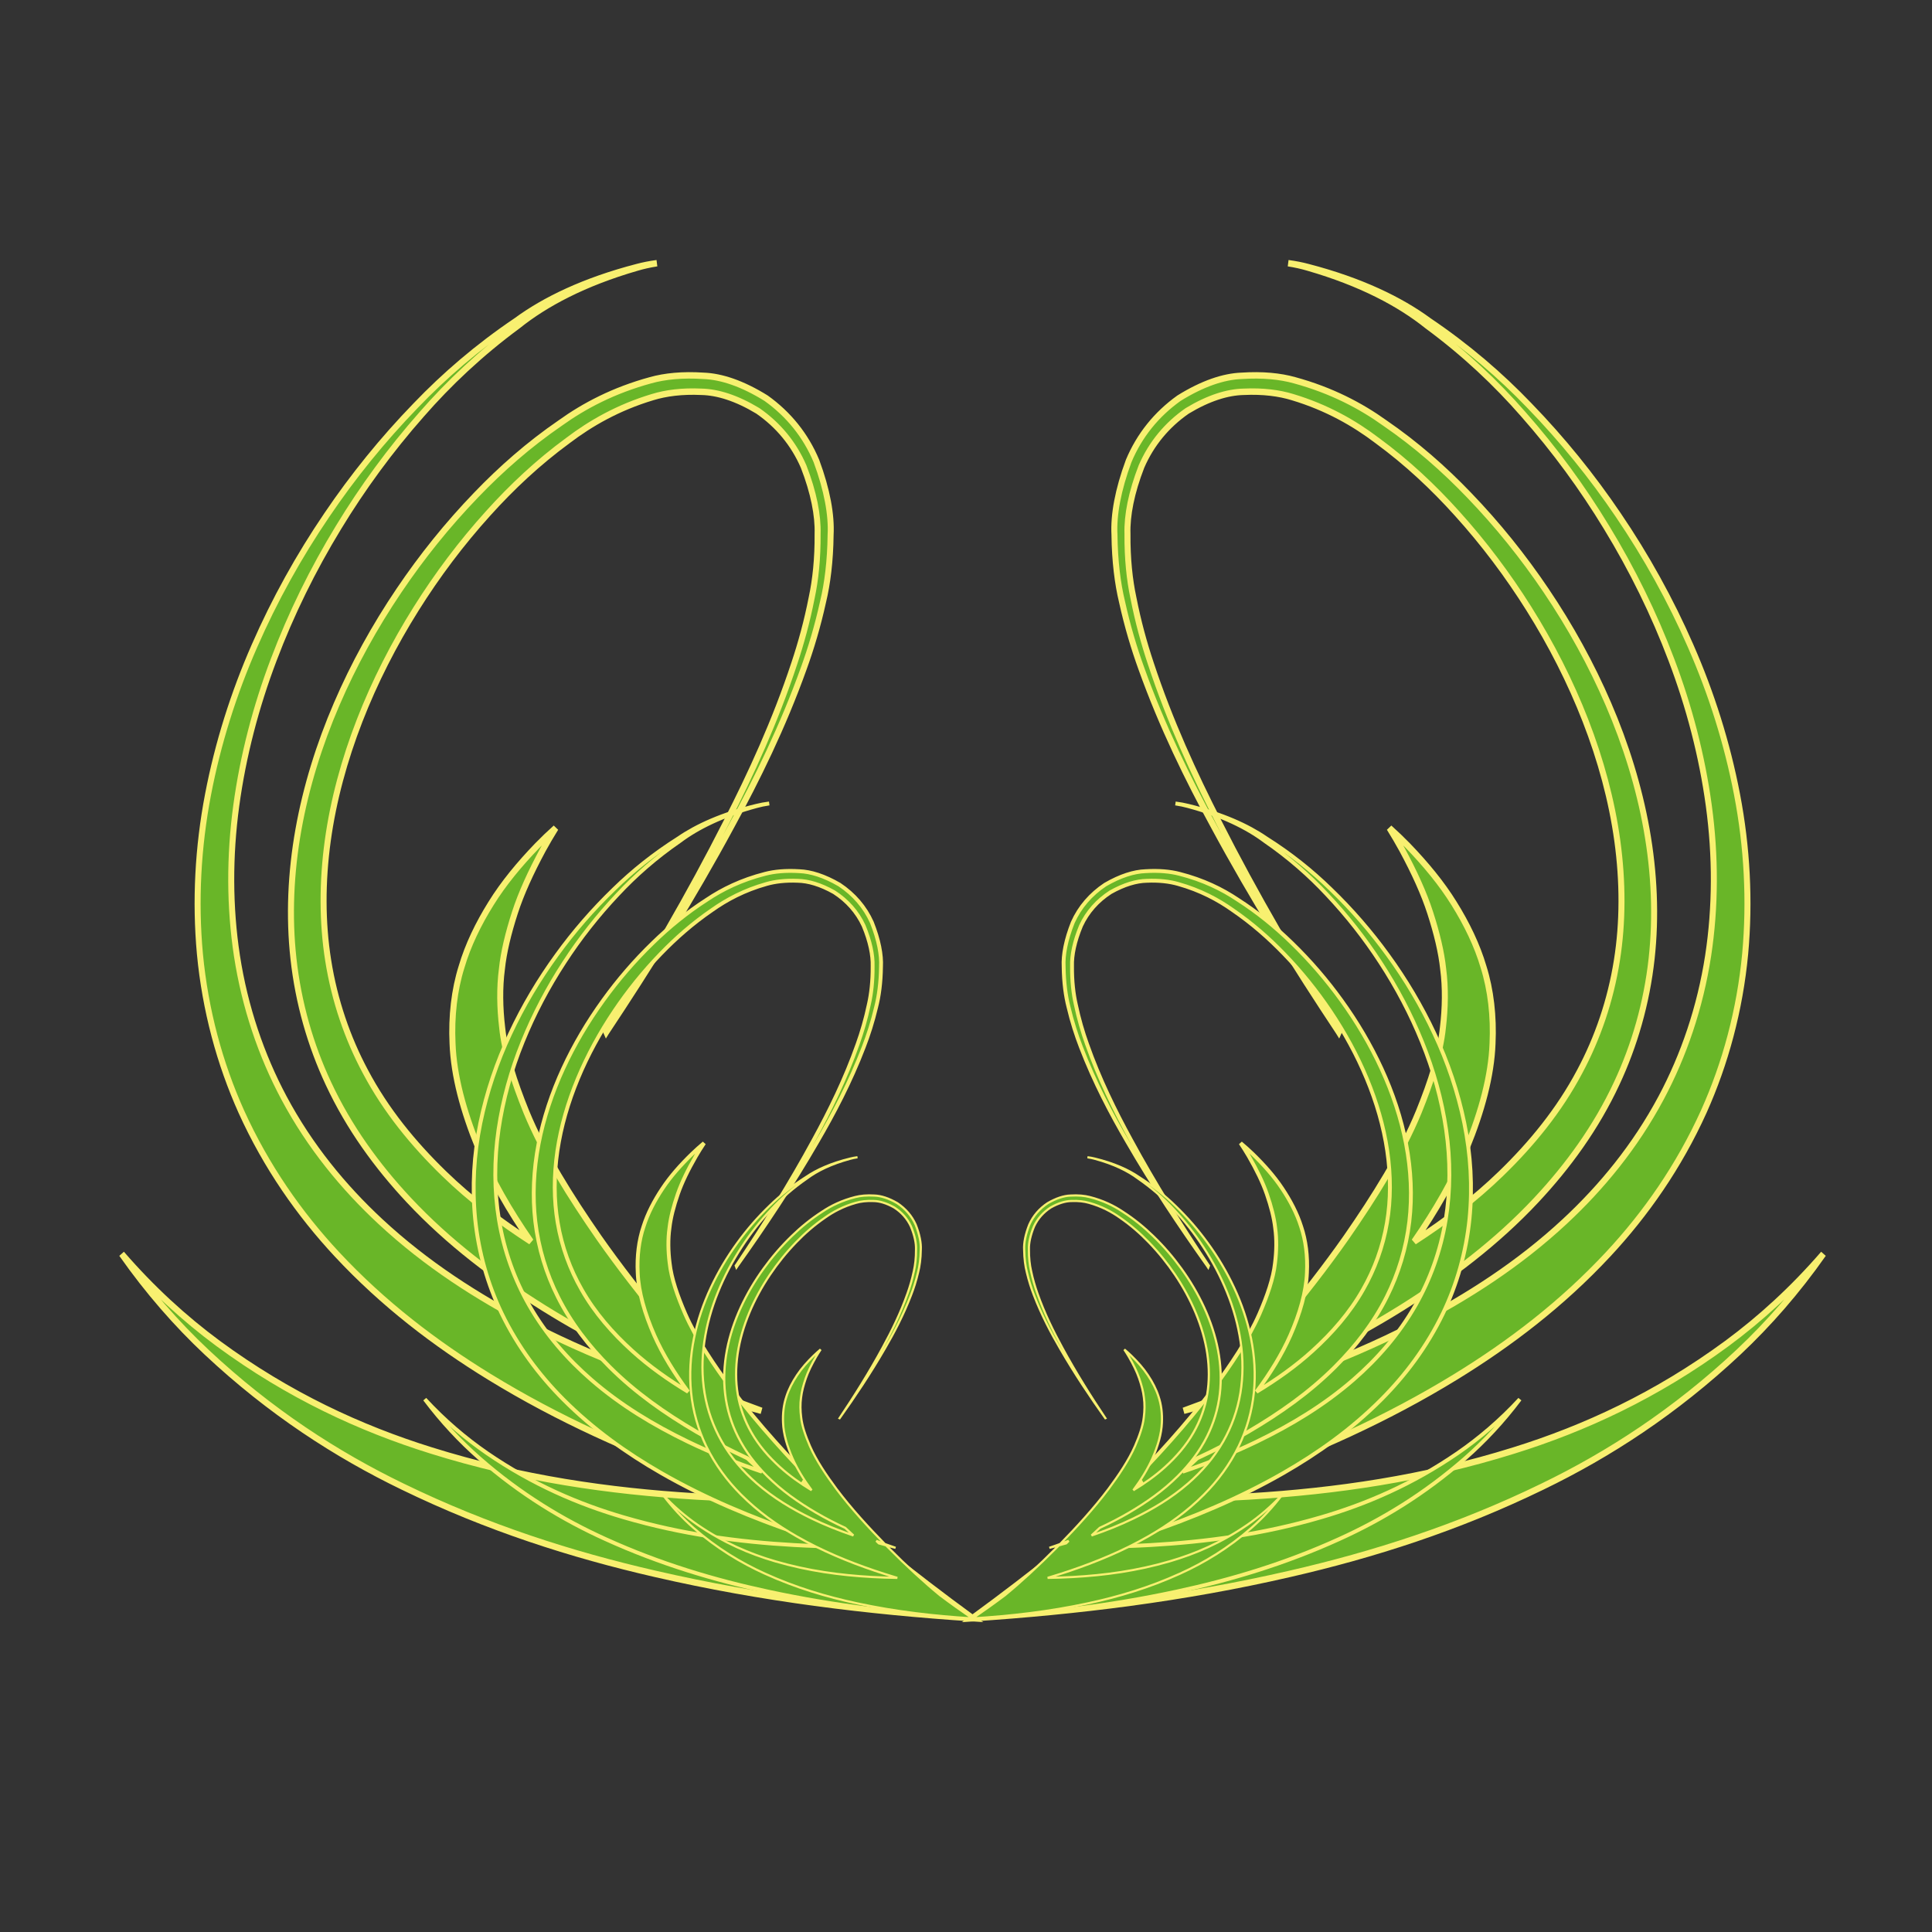 <?xml version="1.0" encoding="UTF-8" standalone="no"?>
<svg
   xmlns:dc="http://purl.org/dc/elements/1.1/"
   xmlns:cc="http://creativecommons.org/ns#"
   xmlns:rdf="http://www.w3.org/1999/02/22-rdf-syntax-ns#"
   xmlns:svg="http://www.w3.org/2000/svg"
   xmlns="http://www.w3.org/2000/svg"
   xmlns:sodipodi="http://sodipodi.sourceforge.net/DTD/sodipodi-0.dtd"
   xmlns:inkscape="http://www.inkscape.org/namespaces/inkscape"
   width="150"
   height="150"
   viewBox="0 0 150 150"
   version="1.1"
   id="svg8"
   sodipodi:docname="17_dorism_Zwischenabl.svg"
   inkscape:version="1.0.1 (3bc2e813f5, 2020-09-07)">
  <rect x="0" y="0" width="150" height="150" fill="#333333" stroke="none"/>
  <defs
     id="defs2">
    <inkscape:path-effect
       effect="skeletal"
       id="path-effect2687"
       is_visible="true"
       lpeversion="1"
       pattern="M 451.724,130.717 288.232,58.034 285.077,59.272 402.085,136.892 268.696,69.975 l 54.649,72.637 -77.52,-67.941 10.407,-6.594 c 5.49,-4.146 11.902,-9.513 19.463,-15.028 l 2.078,1.379 0.967,-0.613 -2.543,-1.132 c 20.514,-14.874 49.467,-30.593 91.701,-25.899 l -64.851,25.439 z M 276.197,52.683 c -0.168,0.122 -0.335,0.244 -0.502,0.366 l -2.685,-1.782 z"
       copytype="single_stretched"
       prop_scale="0.629"
       scale_y_rel="false"
       spacing="0"
       normal_offset="0"
       tang_offset="0"
       prop_units="false"
       vertical_pattern="false"
       hide_knot="false"
       fuse_tolerance="0" />
    <inkscape:path-effect
       effect="skeletal"
       id="path-effect2685"
       is_visible="true"
       lpeversion="1"
       pattern="m 451.724,-348.555 -163.492,72.683 -3.155,-1.238 117.008,-77.62 -133.389,66.917 54.649,-72.637 -77.52,67.941 10.407,6.594 c 5.49,4.146 11.902,9.513 19.463,15.028 l 2.078,-1.379 0.967,0.613 -2.543,1.132 c 20.514,14.874 49.467,30.593 91.701,25.899 l -64.851,-25.439 z m -175.527,78.034 c -0.168,-0.122 -0.335,-0.244 -0.502,-0.366 l -2.685,1.782 z"
       copytype="single_stretched"
       prop_scale="0.629"
       scale_y_rel="false"
       spacing="0"
       normal_offset="0"
       tang_offset="0"
       prop_units="false"
       vertical_pattern="false"
       hide_knot="false"
       fuse_tolerance="0" />
    <inkscape:path-effect
       effect="skeletal"
       id="path-effect2675"
       is_visible="true"
       lpeversion="1"
       pattern="M 451.724,130.717 288.232,58.034 285.077,59.272 402.085,136.892 268.696,69.975 l 54.649,72.637 -77.52,-67.941 10.407,-6.594 c 5.49,-4.146 11.902,-9.513 19.463,-15.028 l 2.078,1.379 0.967,-0.613 -2.543,-1.132 c 20.514,-14.874 49.467,-30.593 91.701,-25.899 l -64.851,25.439 z M 276.197,52.683 c -0.168,0.122 -0.335,0.244 -0.502,0.366 l -2.685,-1.782 z"
       copytype="single_stretched"
       prop_scale="0.629"
       scale_y_rel="false"
       spacing="0"
       normal_offset="0"
       tang_offset="0"
       prop_units="false"
       vertical_pattern="false"
       hide_knot="false"
       fuse_tolerance="0" />
    <inkscape:path-effect
       effect="skeletal"
       id="path-effect2673"
       is_visible="true"
       lpeversion="1"
       pattern="m 451.724,-348.555 -163.492,72.683 -3.155,-1.238 117.008,-77.62 -133.389,66.917 54.649,-72.637 -77.52,67.941 10.407,6.594 c 5.49,4.146 11.902,9.513 19.463,15.028 l 2.078,-1.379 0.967,0.613 -2.543,1.132 c 20.514,14.874 49.467,30.593 91.701,25.899 l -64.851,-25.439 z m -175.527,78.034 c -0.168,-0.122 -0.335,-0.244 -0.502,-0.366 l -2.685,1.782 z"
       copytype="single_stretched"
       prop_scale="0.629"
       scale_y_rel="false"
       spacing="0"
       normal_offset="0"
       tang_offset="0"
       prop_units="false"
       vertical_pattern="false"
       hide_knot="false"
       fuse_tolerance="0" />
    <inkscape:path-effect
       effect="skeletal"
       id="path-effect2665"
       is_visible="true"
       lpeversion="1"
       pattern="m 459.258,354.005 -52.279,-117.596 0.89,-2.269 55.83,84.161 -48.132,-95.944 52.246,39.308 -48.869,-55.759 -4.743,7.486 c -2.982,3.949 -6.843,8.56 -10.809,14 l 0.992,1.495 -0.441,0.695 -0.814,-1.829 c -10.698,14.755 -22.005,35.58 -18.629,65.959 L 402.798,247.065 Z M 403.129,227.752 c 0.087,-0.121 0.176,-0.241 0.263,-0.361 l -1.282,-1.931 z"
       copytype="single_stretched"
       prop_scale="0.629"
       scale_y_rel="false"
       spacing="0"
       normal_offset="0"
       tang_offset="0"
       prop_units="false"
       vertical_pattern="false"
       hide_knot="false"
       fuse_tolerance="0" />
    <inkscape:path-effect
       effect="skeletal"
       id="path-effect2663"
       is_visible="true"
       lpeversion="1"
       pattern="m 365.814,-214.062 -61.287,110.789 1.044,2.138 65.45,-79.29 -56.425,90.39 61.247,-37.032 -57.288,52.531 -5.56,-7.052 c -3.496,-3.72 -8.022,-8.065 -12.671,-13.189 l 1.163,-1.408 -0.516,-0.655 -0.955,1.723 C 287.474,-109.019 274.22,-128.638 278.177,-157.258 l 21.45,43.946 z m -65.799,118.944 c 0.103,0.114 0.206,0.227 0.308,0.34 l -1.502,1.82 z"
       copytype="single_stretched"
       prop_scale="0.629"
       scale_y_rel="false"
       spacing="0"
       normal_offset="0"
       tang_offset="0"
       prop_units="false"
       vertical_pattern="false"
       hide_knot="false"
       fuse_tolerance="0" />
    <inkscape:path-effect
       effect="skeletal"
       id="path-effect2651"
       is_visible="true"
       lpeversion="1"
       pattern="M 451.724,130.717 288.232,58.034 285.077,59.272 402.085,136.892 268.696,69.975 l 54.649,72.637 -77.52,-67.941 10.407,-6.594 c 5.49,-4.146 11.902,-9.513 19.463,-15.028 l 2.078,1.379 0.967,-0.613 -2.543,-1.132 c 20.514,-14.874 49.467,-30.593 91.701,-25.899 l -64.851,25.439 z M 276.197,52.683 c -0.168,0.122 -0.335,0.244 -0.502,0.366 l -2.685,-1.782 z"
       copytype="single_stretched"
       prop_scale="0.629"
       scale_y_rel="false"
       spacing="0"
       normal_offset="0"
       tang_offset="0"
       prop_units="false"
       vertical_pattern="false"
       hide_knot="false"
       fuse_tolerance="0" />
    <inkscape:path-effect
       effect="skeletal"
       id="path-effect2638"
       is_visible="true"
       lpeversion="1"
       pattern="M 361.315,70.153 251.866,154.453 251.742,144.124 366.225,18.521 230.815,146.552 279.908,58.259 l -60.042,86.152 5.556,19.193 c 5.49,4.146 6.346,-9.679 13.907,-4.165 l 2.078,-1.379 0.967,0.613 -2.543,1.132 c 24.133,9.084 61.665,-51.656 100.792,-51.377 L 353.554,85.008 Z M 239.831,159.804 c -0.168,-0.122 -0.502,-0.366 -0.502,-0.366 l -13.907,4.165 z"
       copytype="single_stretched"
       prop_scale="0.629"
       scale_y_rel="false"
       spacing="0"
       normal_offset="0"
       tang_offset="0"
       prop_units="false"
       vertical_pattern="false"
       hide_knot="false"
       fuse_tolerance="0" />
    <inkscape:path-effect
       effect="skeletal"
       id="path-effect2628"
       is_visible="true"
       lpeversion="1"
       pattern="M 361.315,70.153 251.866,154.453 251.742,144.124 366.225,18.521 230.815,146.552 279.908,58.259 l -60.042,86.152 5.556,19.193 c 5.49,4.146 6.346,-9.679 13.907,-4.165 l 2.078,-1.379 0.967,0.613 -2.543,1.132 c 24.133,9.084 61.665,-51.656 100.792,-51.377 L 353.554,85.008 Z M 239.831,159.804 c -0.168,-0.122 -0.502,-0.366 -0.502,-0.366 l -13.907,4.165 z"
       copytype="single_stretched"
       prop_scale="0.629"
       scale_y_rel="false"
       spacing="0"
       normal_offset="0"
       tang_offset="0"
       prop_units="false"
       vertical_pattern="false"
       hide_knot="false"
       fuse_tolerance="0" />
    <inkscape:path-effect
       effect="skeletal"
       id="path-effect2618"
       is_visible="true"
       lpeversion="1"
       pattern="M 361.315,70.153 251.866,154.453 251.742,144.124 366.225,18.521 230.815,146.552 279.908,58.259 l -60.042,86.152 5.556,19.193 c 5.49,4.146 6.346,-9.679 13.907,-4.165 l 2.078,-1.379 0.967,0.613 -2.543,1.132 c 24.133,9.084 61.665,-51.656 100.792,-51.377 L 353.554,85.008 Z M 239.831,159.804 c -0.168,-0.122 -0.502,-0.366 -0.502,-0.366 l -13.907,4.165 z"
       copytype="single_stretched"
       prop_scale="0.629"
       scale_y_rel="false"
       spacing="0"
       normal_offset="0"
       tang_offset="0"
       prop_units="false"
       vertical_pattern="false"
       hide_knot="false"
       fuse_tolerance="0" />
    <inkscape:path-effect
       effect="skeletal"
       id="path-effect2584"
       is_visible="true"
       lpeversion="1"
       pattern="M 415.358,81.77 251.866,154.453 248.712,153.215 424.814,26.603 232.331,142.512 330.416,56.743 209.964,136.301 l 9.902,8.109 c 5.49,4.146 11.902,9.513 19.463,15.028 l 2.078,-1.379 0.967,0.613 -2.543,1.132 c 24.133,9.084 55.099,7.943 94.226,8.222 L 266.681,160.264 Z M 239.831,159.804 c -0.168,-0.122 -0.335,-0.244 -0.502,-0.366 l -2.685,1.782 z"
       copytype="single_stretched"
       prop_scale="0.629"
       scale_y_rel="false"
       spacing="0"
       normal_offset="0"
       tang_offset="0"
       prop_units="false"
       vertical_pattern="false"
       hide_knot="false"
       fuse_tolerance="0" />
    <inkscape:path-effect
       effect="skeletal"
       id="path-effect2574"
       is_visible="true"
       lpeversion="1"
       pattern="M 415.358,81.77 251.866,154.453 248.712,153.215 424.814,26.603 232.331,142.512 330.416,56.743 209.964,136.301 l 9.902,8.109 c 5.49,4.146 11.902,9.513 19.463,15.028 l 2.078,-1.379 0.967,0.613 -2.543,1.132 c 24.133,9.084 55.099,7.943 94.226,8.222 L 266.681,160.264 Z M 239.831,159.804 c -0.168,-0.122 -0.335,-0.244 -0.502,-0.366 l -2.685,1.782 z"
       copytype="single_stretched"
       prop_scale="0.629"
       scale_y_rel="false"
       spacing="0"
       normal_offset="0"
       tang_offset="0"
       prop_units="false"
       vertical_pattern="false"
       hide_knot="false"
       fuse_tolerance="0" />
    <inkscape:path-effect
       effect="skeletal"
       id="path-effect2564"
       is_visible="true"
       lpeversion="1"
       pattern="M 415.358,81.77 251.866,154.453 248.712,153.215 424.814,26.603 232.331,142.512 330.416,56.743 209.964,136.301 l 9.902,8.109 c 5.49,4.146 11.902,9.513 19.463,15.028 l 2.078,-1.379 0.967,0.613 -2.543,1.132 c 24.133,9.084 55.099,7.943 94.226,8.222 L 266.681,160.264 Z M 239.831,159.804 c -0.168,-0.122 -0.335,-0.244 -0.502,-0.366 l -2.685,1.782 z"
       copytype="single_stretched"
       prop_scale="0.629"
       scale_y_rel="false"
       spacing="0"
       normal_offset="0"
       tang_offset="0"
       prop_units="false"
       vertical_pattern="false"
       hide_knot="false"
       fuse_tolerance="0" />
    <inkscape:path-effect
       effect="skeletal"
       id="path-effect2554"
       is_visible="true"
       lpeversion="1"
       pattern="M 415.358,81.77 251.866,154.453 248.712,153.215 424.814,26.603 232.331,142.512 330.416,56.743 209.964,136.301 l 9.902,8.109 c 5.49,4.146 11.902,9.513 19.463,15.028 l 2.078,-1.379 0.967,0.613 -2.543,1.132 c 24.133,9.084 55.099,7.943 94.226,8.222 L 266.681,160.264 Z M 239.831,159.804 c -0.168,-0.122 -0.335,-0.244 -0.502,-0.366 l -2.685,1.782 z"
       copytype="single_stretched"
       prop_scale="0.629"
       scale_y_rel="false"
       spacing="0"
       normal_offset="0"
       tang_offset="0"
       prop_units="false"
       vertical_pattern="false"
       hide_knot="false"
       fuse_tolerance="0" />
    <inkscape:path-effect
       effect="skeletal"
       id="path-effect2544"
       is_visible="true"
       lpeversion="1"
       pattern="M 415.358,81.77 251.866,154.453 248.712,153.215 424.814,26.603 232.331,142.512 330.416,56.743 209.964,136.301 l 9.902,8.109 c 5.49,4.146 11.902,9.513 19.463,15.028 l 2.078,-1.379 0.967,0.613 -2.543,1.132 c 24.133,9.084 55.099,7.943 94.226,8.222 L 266.681,160.264 Z M 239.831,159.804 c -0.168,-0.122 -0.335,-0.244 -0.502,-0.366 l -2.685,1.782 z"
       copytype="single_stretched"
       prop_scale="0.629"
       scale_y_rel="false"
       spacing="0"
       normal_offset="0"
       tang_offset="0"
       prop_units="false"
       vertical_pattern="false"
       hide_knot="false"
       fuse_tolerance="0" />
    <inkscape:path-effect
       effect="skeletal"
       id="path-effect2525"
       is_visible="true"
       lpeversion="1"
       pattern="M 415.358,81.77 251.866,154.453 248.712,153.215 424.814,26.603 232.331,142.512 330.416,56.743 209.964,136.301 l 9.902,8.109 c 5.49,4.146 11.902,9.513 19.463,15.028 l 2.078,-1.379 0.967,0.613 -2.543,1.132 c 24.133,9.084 55.099,7.943 94.226,8.222 L 266.681,160.264 Z M 239.831,159.804 c -0.168,-0.122 -0.335,-0.244 -0.502,-0.366 l -2.685,1.782 z"
       copytype="single_stretched"
       prop_scale="0.629"
       scale_y_rel="false"
       spacing="0"
       normal_offset="0"
       tang_offset="0"
       prop_units="false"
       vertical_pattern="false"
       hide_knot="false"
       fuse_tolerance="0" />
    <inkscape:path-effect
       effect="skeletal"
       id="path-effect2506"
       is_visible="true"
       lpeversion="1"
       pattern="M 415.358,81.77 251.866,154.453 248.712,153.215 424.814,26.603 232.331,142.512 330.416,56.743 209.964,136.301 l 9.902,8.109 c 5.49,4.146 11.902,9.513 19.463,15.028 l 2.078,-1.379 0.967,0.613 -2.543,1.132 c 24.133,9.084 55.099,7.943 94.226,8.222 L 266.681,160.264 Z M 239.831,159.804 c -0.168,-0.122 -0.335,-0.244 -0.502,-0.366 l -2.685,1.782 z"
       copytype="single_stretched"
       prop_scale="0.629"
       scale_y_rel="false"
       spacing="0"
       normal_offset="0"
       tang_offset="0"
       prop_units="false"
       vertical_pattern="false"
       hide_knot="false"
       fuse_tolerance="0" />
    <inkscape:path-effect
       effect="skeletal"
       id="path-effect2478"
       is_visible="true"
       lpeversion="1"
       pattern="m 415.358,81.77 -163.492,72.683 -3.155,-1.238 117.008,-77.62 -133.389,66.917 54.649,-72.637 -77.52,67.941 10.407,6.594 c 5.49,4.146 11.902,9.513 19.463,15.028 l 2.078,-1.379 0.967,0.613 -2.543,1.132 c 20.514,14.874 49.467,30.593 91.701,25.899 L 266.681,160.264 Z M 239.831,159.804 c -0.168,-0.122 -0.335,-0.244 -0.502,-0.366 l -2.685,1.782 z"
       copytype="single_stretched"
       prop_scale="0.629"
       scale_y_rel="false"
       spacing="0"
       normal_offset="0"
       tang_offset="0"
       prop_units="false"
       vertical_pattern="false"
       hide_knot="false"
       fuse_tolerance="0" />
    <inkscape:path-effect
       effect="skeletal"
       id="path-effect2468"
       is_visible="true"
       lpeversion="1"
       pattern="m 415.358,81.77 -163.492,72.683 -3.155,-1.238 117.008,-77.62 -133.389,66.917 54.649,-72.637 -77.52,67.941 10.407,6.594 c 5.49,4.146 11.902,9.513 19.463,15.028 l 2.078,-1.379 0.967,0.613 -2.543,1.132 c 20.514,14.874 49.467,30.593 91.701,25.899 L 266.681,160.264 Z M 239.831,159.804 c -0.168,-0.122 -0.335,-0.244 -0.502,-0.366 l -2.685,1.782 z"
       copytype="single_stretched"
       prop_scale="0.629"
       scale_y_rel="false"
       spacing="0"
       normal_offset="0"
       tang_offset="0"
       prop_units="false"
       vertical_pattern="false"
       hide_knot="false"
       fuse_tolerance="0" />
    <inkscape:path-effect
       effect="skeletal"
       id="path-effect2458"
       is_visible="true"
       lpeversion="1"
       pattern="m 451.724,-348.555 -163.492,72.683 -3.155,-1.238 117.008,-77.62 -133.389,66.917 54.649,-72.637 -77.52,67.941 10.407,6.594 c 5.49,4.146 11.902,9.513 19.463,15.028 l 2.078,-1.379 0.967,0.613 -2.543,1.132 c 20.514,14.874 49.467,30.593 91.701,25.899 l -64.851,-25.439 z m -175.527,78.034 c -0.168,-0.122 -0.335,-0.244 -0.502,-0.366 l -2.685,1.782 z"
       copytype="single_stretched"
       prop_scale="0.629"
       scale_y_rel="false"
       spacing="0"
       normal_offset="0"
       tang_offset="0"
       prop_units="false"
       vertical_pattern="false"
       hide_knot="false"
       fuse_tolerance="0" />
    <inkscape:path-effect
       effect="skeletal"
       id="path-effect2448"
       is_visible="true"
       lpeversion="1"
       pattern="m 415.358,81.77 -163.492,72.683 -3.155,-1.238 117.008,-77.62 -133.389,66.917 54.649,-72.637 -77.52,67.941 10.407,6.594 c 5.49,4.146 11.902,9.513 19.463,15.028 l 2.078,-1.379 0.967,0.613 -2.543,1.132 c 20.514,14.874 49.467,30.593 91.701,25.899 L 266.681,160.264 Z M 239.831,159.804 c -0.168,-0.122 -0.335,-0.244 -0.502,-0.366 l -2.685,1.782 z"
       copytype="single_stretched"
       prop_scale="0.629"
       scale_y_rel="false"
       spacing="0"
       normal_offset="0"
       tang_offset="0"
       prop_units="false"
       vertical_pattern="false"
       hide_knot="false"
       fuse_tolerance="0" />
    <inkscape:path-effect
       effect="skeletal"
       id="path-effect2438"
       is_visible="true"
       lpeversion="1"
       pattern="m 415.358,81.77 -163.492,72.683 -3.155,-1.238 117.008,-77.62 -133.389,66.917 54.649,-72.637 -77.52,67.941 10.407,6.594 c 5.49,4.146 11.902,9.513 19.463,15.028 l 2.078,-1.379 0.967,0.613 -2.543,1.132 c 20.514,14.874 49.467,30.593 91.701,25.899 L 266.681,160.264 Z M 239.831,159.804 c -0.168,-0.122 -0.335,-0.244 -0.502,-0.366 l -2.685,1.782 z"
       copytype="single_stretched"
       prop_scale="0.629"
       scale_y_rel="false"
       spacing="0"
       normal_offset="0"
       tang_offset="0"
       prop_units="false"
       vertical_pattern="false"
       hide_knot="false"
       fuse_tolerance="0" />
    <inkscape:path-effect
       effect="skeletal"
       id="path-effect2428"
       is_visible="true"
       lpeversion="1"
       pattern="m 415.358,81.77 -163.492,72.683 -3.155,-1.238 117.008,-77.62 -133.389,66.917 54.649,-72.637 -77.52,67.941 10.407,6.594 c 5.49,4.146 11.902,9.513 19.463,15.028 l 2.078,-1.379 0.967,0.613 -2.543,1.132 c 20.514,14.874 49.467,30.593 91.701,25.899 L 266.681,160.264 Z M 239.831,159.804 c -0.168,-0.122 -0.335,-0.244 -0.502,-0.366 l -2.685,1.782 z"
       copytype="single_stretched"
       prop_scale="0.629"
       scale_y_rel="false"
       spacing="0"
       normal_offset="0"
       tang_offset="0"
       prop_units="false"
       vertical_pattern="false"
       hide_knot="false"
       fuse_tolerance="0" />
  </defs>
  <sodipodi:namedview
     id="base"
     pagecolor="#ffffff"
     bordercolor="#666666"
     borderopacity="1.0"
     inkscape:pageopacity="0.0"
     inkscape:pageshadow="2"
     inkscape:zoom="0.98994949"
     inkscape:cx="-118.79226"
     inkscape:cy="199.2726"
     inkscape:document-units="px"
     inkscape:current-layer="g2699"
     inkscape:document-rotation="0"
     showgrid="false"
     fit-margin-top="0"
     fit-margin-left="0"
     fit-margin-right="0"
     fit-margin-bottom="0"
     units="px"
     inkscape:showpageshadow="false"
     inkscape:window-width="1920"
     inkscape:window-height="1003"
     inkscape:window-x="-8"
     inkscape:window-y="-8"
     inkscape:window-maximized="1" />
  <g
     inkscape:label="Ebene 1"
     inkscape:groupmode="layer"
     id="layer1"
     transform="translate(93.974,167.327)">
    <g
       id="g2699"
       transform="translate(-177.787,-192.939)">
      <path
         style="fill:none;stroke:#000000;stroke-width:1px;stroke-linecap:butt;stroke-linejoin:miter;stroke-opacity:1"
         d="M 305.205,206.858 Z"
         id="path2408" />
      <g
         id="g2710"
         transform="matrix(0.3,0,0,0.3,178.506,43.886)">
        <g
           id="g2671"
           transform="matrix(0,-1.663,1.554,0,105.309,529.354)">
          <path
             style="fill:#69b628;stroke:#f8f070;stroke-width:1px;stroke-linecap:butt;stroke-linejoin:miter;stroke-opacity:1"
             d="m 194.333,-169.912 c 10.141,7.209 20.795,14.34 32.047,20.84 7.287,4.254 15.465,8.565 24.515,12.034 3.063,1.188 6.553,2.323 10.426,3.233 2.764,0.711 6.274,1.199 10.401,1.25 3.051,0.173 6.964,-0.573 11.474,-2.365 1e-5,-1e-5 2e-5,-1e-5 3e-5,-1e-5 3.977,-1.779 7.274,-4.628 9.774,-8.376 2.283,-3.926 3.378,-7.437 3.483,-10.407 0.221,-3.53 -0.067,-6.469 -0.683,-8.83 -1.571,-6.171 -4.002,-11.083 -6.652,-15.035 -3.377,-5.268 -7.189,-9.894 -11.213,-14.024 -4.634,-4.782 -9.622,-9.061 -14.857,-12.84 -5.601,-4.049 -11.529,-7.55 -17.68,-10.382 -6.306,-2.907 -12.875,-5.094 -19.506,-6.364 -6.756,-1.294 -13.574,-1.605 -20.091,-0.836 -1e-5,0 -1e-5,0 -1e-5,0 -6.93,0.815 -13.52,2.856 -19.433,5.819 0,0 0,0 -1e-5,1e-5 -6.852,3.416 -12.873,8.104 -18.159,13.398 -6.605,6.61 -12.007,14.293 -16.77,22.424 -2.51,4.302 -4.79,8.733 -6.893,13.268 -1.169,1.224 -2.326,2.473 -3.472,3.744 2.218,-6.526 4.764,-12.937 7.786,-19.187 4.279,-8.823 9.372,-17.345 16.018,-24.991 5.332,-6.137 11.675,-11.73 19.265,-16.069 0,-1e-5 1e-5,-1e-5 1e-5,-1e-5 6.573,-3.749 14.042,-6.488 22.1,-7.818 7.561,-1.235 15.491,-1.259 23.374,-0.106 7.72,1.125 15.372,3.263 22.696,6.238 7.143,2.888 14.058,6.527 20.605,10.805 6.122,3.981 12.019,8.587 17.577,13.837 10e-6,0 10e-6,1e-5 10e-6,1e-5 4.825,4.504 9.504,9.79 13.821,16.059 0,1e-5 1e-5,1e-5 1e-5,2e-5 3.418,4.561 6.635,11.01 9.008,19.8 0.279,0.999 0.51,2.102 0.687,3.308 -0.152,-1.208 -0.357,-2.314 -0.61,-3.318 -2.143,-8.832 -5.149,-15.425 -8.375,-20.119 -4.069,-6.451 -8.53,-11.971 -13.16,-16.719 -5.334,-5.536 -11.048,-10.469 -17.034,-14.805 -10e-6,0 -10e-6,0 -2e-5,-1e-5 -6.403,-4.659 -13.239,-8.721 -20.396,-12.067 -7.34,-3.447 -15.121,-6.087 -23.126,-7.727 0,0 -1e-5,0 -1e-5,0 -8.183,-1.68 -16.568,-2.157 -24.779,-1.351 -8.76,0.887 -17.043,3.291 -24.522,6.881 -8.613,4.17 -15.975,9.705 -22.221,15.927 0,0 0,1e-5 -1e-5,1e-5 -7.759,7.732 -13.911,16.394 -19.065,25.374 -6.628,11.549 -11.638,23.652 -15.811,35.954 -1.143,3.376 -2.218,6.767 -3.231,10.169 0.055,-3.895 0.188,-7.809 0.411,-11.748 0,0 0,-1e-5 0,-1e-5 0.815,-14.351 2.761,-29.016 7.159,-44.052 3.412,-11.712 8.54,-23.676 16.648,-35.471 3.845,-5.568 8.446,-10.977 13.935,-16.057 -5.821,4.371 -10.892,9.131 -15.287,14.133 -9.272,10.581 -15.945,21.64 -20.923,32.65 0,0 0,0 0,0 -6.418,14.12 -10.602,28.194 -13.577,42.055 0,1e-5 0,1e-5 0,1e-5 -3.84,17.823 -5.835,35.418 -6.908,52.858 3.455,-5.043 6.989,-9.996 10.611,-14.821 5.75,-7.02 13.377,-15.336 21.847,-23.734 0.316,-0.312 0.633,-0.625 0.951,-0.938 0.302,-1.115 0.61,-2.228 0.924,-3.339 0.374,-0.384 0.748,-0.766 1.123,-1.146 -0.491,1.293 -0.972,2.591 -1.445,3.895 7.243,-7.091 16.145,-15.325 25.229,-22.14 6.262,-4.652 13.045,-9.225 19.568,-12.092 0,0 0,0 0,0 4.586,-1.989 9.165,-3.596 13.106,-4.019 3.039,-0.392 6.221,-0.455 9.118,-0.044 2.602,0.29 5.556,1.051 8.754,2.158 3.006,1.039 6.268,2.631 9.808,4.674 1.119,0.654 2.248,1.361 3.385,2.12 -0.89,-1.063 -1.808,-2.089 -2.755,-3.074 -2.877,-2.967 -5.873,-5.626 -9.005,-7.7 -3.137,-2.095 -6.481,-3.839 -9.87,-4.903 -3.554,-1.196 -7.672,-1.712 -11.915,-1.496 0,0 0,0 0,0 -4.989,0.198 -10.543,1.798 -16.234,4.3 -4.898,2.171 -9.768,5.173 -14.577,8.743 3.135,-5.187 6.59,-10.069 10.567,-14.453 4.627,-5.109 9.872,-9.706 15.886,-13.108 5.171,-2.962 11.05,-5.14 17.314,-6.195 5.899,-1.007 12.229,-1.005 18.607,-0.067 6.267,0.923 12.586,2.76 18.731,5.319 5.996,2.497 11.835,5.676 17.401,9.419 5.202,3.496 10.188,7.494 14.846,12.003 4.045,3.901 7.886,8.264 11.303,13.254 2.673,3.768 5.14,8.351 6.758,14.109 0.629,2.196 0.966,4.89 0.826,8.109 -0.051,2.699 -0.968,5.874 -2.967,9.41 -2.18,3.371 -5.104,5.973 -8.663,7.622 -2e-5,1e-5 -3e-5,1e-5 -4e-5,2e-5 -4.046,1.685 -7.635,2.424 -10.483,2.33 -3.858,0.035 -7.206,-0.361 -9.895,-0.976 -3.761,-0.785 -7.194,-1.809 -10.243,-2.898 -9.014,-3.179 -17.272,-7.258 -24.684,-11.309 -11.432,-6.19 -22.318,-13.051 -32.706,-20.005 z m -57.21,20.91 c 0.37,-0.363 -0.972,0.953 -0.602,0.59 -0.115,0.426 -0.23,0.852 -0.343,1.279 -0.269,1.017 -0.531,2.035 -0.788,3.055 0.333,-0.978 0.671,-1.953 1.016,-2.927 0.237,-0.667 0.476,-1.332 0.717,-1.996 z"
             id="path2667"
             inkscape:path-effect="#path-effect2673"
             inkscape:original-d="M 97.479717,-111.11678 C 207.80964,-393.81361 375.0301,-35.761514 214.65741,-190.91884" />
          <path
             style="fill:#69b628;stroke:#f8f070;stroke-width:1px;stroke-linecap:butt;stroke-linejoin:miter;stroke-opacity:1"
             d="m 194.333,-47.926 c 10.141,-7.209 20.795,-14.34 32.047,-20.84 7.287,-4.254 15.465,-8.565 24.515,-12.034 3.063,-1.188 6.553,-2.323 10.426,-3.233 2.764,-0.711 6.274,-1.199 10.401,-1.25 3.051,-0.173 6.964,0.573 11.474,2.365 2e-5,6e-6 3e-5,1.2e-5 5e-5,1.9e-5 3.977,1.779 7.274,4.628 9.774,8.376 2.283,3.926 3.378,7.437 3.483,10.407 0.221,3.53 -0.067,6.469 -0.683,8.83 -1.571,6.171 -4.002,11.083 -6.652,15.035 -3.377,5.268 -7.189,9.894 -11.213,14.024 -4.634,4.782 -9.622,9.061 -14.857,12.84 -5.601,4.049 -11.529,7.55 -17.68,10.382 -6.306,2.907 -12.875,5.094 -19.506,6.364 -6.756,1.294 -13.574,1.605 -20.091,0.836 -1e-5,-1.9e-6 -1e-5,-1.8e-6 -1e-5,-1.6e-6 -6.93,-0.815 -13.52,-2.856 -19.433,-5.819 0,-2.7e-6 0,-5.4e-6 -1e-5,-8.1e-6 -6.852,-3.416 -12.873,-8.104 -18.159,-13.398 0,-4e-6 -1e-5,-6e-6 -1e-5,-9e-6 -6.605,-6.61 -12.007,-14.293 -16.77,-22.424 -2.51,-4.302 -4.79,-8.733 -6.893,-13.268 -1.169,-1.224 -2.326,-2.473 -3.472,-3.744 2.218,6.526 4.764,12.937 7.786,19.187 4.279,8.823 9.372,17.345 16.018,24.991 5.332,6.137 11.675,11.73 19.265,16.069 1e-5,1.3e-6 1e-5,2.5e-6 1e-5,3.7e-6 6.573,3.749 14.042,6.488 22.1,7.818 7.561,1.235 15.491,1.259 23.374,0.106 7.72,-1.125 15.372,-3.263 22.696,-6.238 7.143,-2.888 14.058,-6.527 20.605,-10.805 6.122,-3.981 12.019,-8.587 17.577,-13.837 4.825,-4.504 9.504,-9.79 13.821,-16.059 0,-5e-6 1e-5,-9e-6 1e-5,-1.2e-5 3.418,-4.561 6.635,-11.01 9.008,-19.8 0.279,-0.999 0.51,-2.102 0.687,-3.308 -0.152,1.208 -0.357,2.314 -0.61,3.318 -2.143,8.832 -5.149,15.425 -8.375,20.119 -4.069,6.451 -8.53,11.971 -13.16,16.719 0,2e-6 -1e-5,6e-6 -1e-5,10e-6 -5.334,5.536 -11.048,10.469 -17.034,14.805 -6.403,4.659 -13.239,8.721 -20.396,12.067 -7.34,3.447 -15.121,6.087 -23.126,7.727 0,0 -1e-5,1e-6 -1e-5,2e-6 -8.183,1.68 -16.568,2.157 -24.779,1.351 -8.76,-0.887 -17.043,-3.291 -24.522,-6.881 -8.613,-4.17 -15.975,-9.705 -22.221,-15.927 0,-4e-6 0,-6.4e-6 -1e-5,-8.8e-6 -7.759,-7.732 -13.911,-16.394 -19.065,-25.374 -6.628,-11.549 -11.638,-23.652 -15.811,-35.954 -1.143,-3.376 -2.218,-6.767 -3.231,-10.169 0.055,3.895 0.188,7.809 0.411,11.748 0,1e-6 0,3e-6 0,5e-6 0.815,14.351 2.761,29.016 7.159,44.052 0,1e-6 0,3e-6 0,5e-6 3.412,11.712 8.54,23.676 16.648,35.471 3.845,5.568 8.446,10.977 13.935,16.057 -5.821,-4.371 -10.892,-9.131 -15.287,-14.133 -9.272,-10.581 -15.945,-21.64 -20.923,-32.65 0,-2e-6 0,-3e-6 0,-4e-6 -6.418,-14.12 -10.602,-28.194 -13.577,-42.055 0,-3e-6 0,-5e-6 0,-8e-6 -3.84,-17.823 -5.835,-35.418 -6.908,-52.858 3.455,5.043 6.989,9.996 10.611,14.821 5.75,7.02 13.377,15.336 21.847,23.734 0.316,0.312 0.633,0.625 0.951,0.938 0.302,1.115 0.61,2.228 0.924,3.339 0.374,0.384 0.748,0.766 1.123,1.146 -0.491,-1.293 -0.972,-2.591 -1.445,-3.895 7.243,7.091 16.145,15.325 25.229,22.14 6.262,4.652 13.045,9.225 19.568,12.092 0,-2e-6 0,2e-6 0,2e-6 4.586,1.989 9.165,3.596 13.106,4.019 3.039,0.392 6.221,0.455 9.118,0.044 2.602,-0.29 5.556,-1.051 8.754,-2.158 3.006,-1.039 6.268,-2.631 9.808,-4.674 1.119,-0.654 2.248,-1.361 3.385,-2.12 -0.89,1.063 -1.808,2.089 -2.755,3.074 -2.877,2.967 -5.873,5.626 -9.005,7.7 -3.137,2.095 -6.481,3.839 -9.87,4.903 -3.554,1.196 -7.672,1.712 -11.915,1.496 0,0 0,0 0,-1e-6 -4.989,-0.198 -10.543,-1.798 -16.234,-4.3 -4.898,-2.17 -9.768,-5.173 -14.577,-8.743 3.135,5.187 6.59,10.069 10.567,14.453 4.627,5.109 9.872,9.706 15.886,13.108 5.171,2.962 11.05,5.14 17.314,6.195 10e-6,0 10e-6,1e-7 2e-5,2e-7 5.899,1.007 12.229,1.005 18.607,0.067 6.267,-0.923 12.586,-2.76 18.731,-5.319 5.996,-2.497 11.835,-5.676 17.401,-9.419 5.202,-3.496 10.188,-7.494 14.846,-12.003 4.045,-3.901 7.886,-8.264 11.303,-13.254 0,-4e-6 0,-8e-6 1e-5,-1.2e-5 2.673,-3.768 5.14,-8.351 6.758,-14.109 0.629,-2.196 0.966,-4.89 0.826,-8.109 -0.051,-2.699 -0.968,-5.874 -2.967,-9.41 -2.18,-3.371 -5.104,-5.973 -8.663,-7.622 -2e-5,-6e-6 -3e-5,-1.1e-5 -4e-5,-1.6e-5 -4.046,-1.685 -7.635,-2.424 -10.483,-2.33 -3.858,-0.035 -7.206,0.361 -9.895,0.976 0,2e-6 -1e-5,3e-6 -1e-5,4e-6 -3.761,0.785 -7.194,1.809 -10.243,2.898 -9.014,3.179 -17.272,7.258 -24.684,11.309 -11.432,6.19 -22.318,13.051 -32.706,20.005 z m -57.21,-20.91 c 0.37,0.363 -0.972,-0.953 -0.602,-0.59 -0.115,-0.426 -0.23,-0.852 -0.343,-1.279 -0.269,-1.017 -0.531,-2.035 -0.788,-3.055 0.333,0.978 0.671,1.953 1.016,2.927 0.237,0.667 0.476,1.332 0.717,1.996 z"
             id="path2669"
             inkscape:path-effect="#path-effect2675"
             inkscape:original-d="M 97.479717,-106.72113 C 207.80964,175.97569 375.0301,-182.0764 214.65741,-26.91908" />
        </g>
        <g
           id="g2655"
           transform="rotate(-90,252.959,208.046)">
          <path
             style="fill:#69b628;stroke:#f8f070;stroke-width:1px;stroke-linecap:butt;stroke-linejoin:miter;stroke-opacity:1"
             d="m 194.333,-169.912 c 10.141,7.209 20.795,14.34 32.047,20.84 7.287,4.254 15.465,8.565 24.515,12.034 3.063,1.188 6.553,2.323 10.426,3.233 2.764,0.711 6.274,1.199 10.401,1.25 3.051,0.173 6.964,-0.573 11.474,-2.365 1e-5,-1e-5 2e-5,-1e-5 3e-5,-1e-5 3.977,-1.779 7.274,-4.628 9.774,-8.376 2.283,-3.926 3.378,-7.437 3.483,-10.407 0.221,-3.53 -0.067,-6.469 -0.683,-8.83 -1.571,-6.171 -4.002,-11.083 -6.652,-15.035 -3.377,-5.268 -7.189,-9.894 -11.213,-14.024 -4.634,-4.782 -9.622,-9.061 -14.857,-12.84 -5.601,-4.049 -11.529,-7.55 -17.68,-10.382 -6.306,-2.907 -12.875,-5.094 -19.506,-6.364 -6.756,-1.294 -13.574,-1.605 -20.091,-0.836 -1e-5,0 -1e-5,0 -1e-5,0 -6.93,0.815 -13.52,2.856 -19.433,5.819 0,0 0,0 -1e-5,1e-5 -6.852,3.416 -12.873,8.104 -18.159,13.398 -6.605,6.61 -12.007,14.293 -16.77,22.424 -2.51,4.302 -4.79,8.733 -6.893,13.268 -1.169,1.224 -2.326,2.473 -3.472,3.744 2.218,-6.526 4.764,-12.937 7.786,-19.187 4.279,-8.823 9.372,-17.345 16.018,-24.991 5.332,-6.137 11.675,-11.73 19.265,-16.069 0,-1e-5 1e-5,-1e-5 1e-5,-1e-5 6.573,-3.749 14.042,-6.488 22.1,-7.818 7.561,-1.235 15.491,-1.259 23.374,-0.106 7.72,1.125 15.372,3.263 22.696,6.238 7.143,2.888 14.058,6.527 20.605,10.805 6.122,3.981 12.019,8.587 17.577,13.837 10e-6,0 10e-6,1e-5 10e-6,1e-5 4.825,4.504 9.504,9.79 13.821,16.059 0,1e-5 1e-5,1e-5 1e-5,2e-5 3.418,4.561 6.635,11.01 9.008,19.8 0.279,0.999 0.51,2.102 0.687,3.308 -0.152,-1.208 -0.357,-2.314 -0.61,-3.318 -2.143,-8.832 -5.149,-15.425 -8.375,-20.119 -4.069,-6.451 -8.53,-11.971 -13.16,-16.719 -5.334,-5.536 -11.048,-10.469 -17.034,-14.805 -10e-6,0 -10e-6,0 -2e-5,-1e-5 -6.403,-4.659 -13.239,-8.721 -20.396,-12.067 -7.34,-3.447 -15.121,-6.087 -23.126,-7.727 0,0 -1e-5,0 -1e-5,0 -8.183,-1.68 -16.568,-2.157 -24.779,-1.351 -8.76,0.887 -17.043,3.291 -24.522,6.881 -8.613,4.17 -15.975,9.705 -22.221,15.927 0,0 0,1e-5 -1e-5,1e-5 -7.759,7.732 -13.911,16.394 -19.065,25.374 -6.628,11.549 -11.638,23.652 -15.811,35.954 -1.143,3.376 -2.218,6.767 -3.231,10.169 0.055,-3.895 0.188,-7.809 0.411,-11.748 0,0 0,-1e-5 0,-1e-5 0.815,-14.351 2.761,-29.016 7.159,-44.052 3.412,-11.712 8.54,-23.676 16.648,-35.471 3.845,-5.568 8.446,-10.977 13.935,-16.057 -5.821,4.371 -10.892,9.131 -15.287,14.133 -9.272,10.581 -15.945,21.64 -20.923,32.65 0,0 0,0 0,0 -6.418,14.12 -10.602,28.194 -13.577,42.055 0,1e-5 0,1e-5 0,1e-5 -3.84,17.823 -5.835,35.418 -6.908,52.858 3.455,-5.043 6.989,-9.996 10.611,-14.821 5.75,-7.02 13.377,-15.336 21.847,-23.734 0.316,-0.312 0.633,-0.625 0.951,-0.938 0.302,-1.115 0.61,-2.228 0.924,-3.339 0.374,-0.384 0.748,-0.766 1.123,-1.146 -0.491,1.293 -0.972,2.591 -1.445,3.895 7.243,-7.091 16.145,-15.325 25.229,-22.14 6.262,-4.652 13.045,-9.225 19.568,-12.092 0,0 0,0 0,0 4.586,-1.989 9.165,-3.596 13.106,-4.019 3.039,-0.392 6.221,-0.455 9.118,-0.044 2.602,0.29 5.556,1.051 8.754,2.158 3.006,1.039 6.268,2.631 9.808,4.674 1.119,0.654 2.248,1.361 3.385,2.12 -0.89,-1.063 -1.808,-2.089 -2.755,-3.074 -2.877,-2.967 -5.873,-5.626 -9.005,-7.7 -3.137,-2.095 -6.481,-3.839 -9.87,-4.903 -3.554,-1.196 -7.672,-1.712 -11.915,-1.496 0,0 0,0 0,0 -4.989,0.198 -10.543,1.798 -16.234,4.3 -4.898,2.171 -9.768,5.173 -14.577,8.743 3.135,-5.187 6.59,-10.069 10.567,-14.453 4.627,-5.109 9.872,-9.706 15.886,-13.108 5.171,-2.962 11.05,-5.14 17.314,-6.195 5.899,-1.007 12.229,-1.005 18.607,-0.067 6.267,0.923 12.586,2.76 18.731,5.319 5.996,2.497 11.835,5.676 17.401,9.419 5.202,3.496 10.188,7.494 14.846,12.003 4.045,3.901 7.886,8.264 11.303,13.254 2.673,3.768 5.14,8.351 6.758,14.109 0.629,2.196 0.966,4.89 0.826,8.109 -0.051,2.699 -0.968,5.874 -2.967,9.41 -2.18,3.371 -5.104,5.973 -8.663,7.622 -2e-5,1e-5 -3e-5,1e-5 -4e-5,2e-5 -4.046,1.685 -7.635,2.424 -10.483,2.33 -3.858,0.035 -7.206,-0.361 -9.895,-0.976 -3.761,-0.785 -7.194,-1.809 -10.243,-2.898 -9.014,-3.179 -17.272,-7.258 -24.684,-11.309 -11.432,-6.19 -22.318,-13.051 -32.706,-20.005 z m -57.21,20.91 c 0.37,-0.363 -0.972,0.953 -0.602,0.59 -0.115,0.426 -0.23,0.852 -0.343,1.279 -0.269,1.017 -0.531,2.035 -0.788,3.055 0.333,-0.978 0.671,-1.953 1.016,-2.927 0.237,-0.667 0.476,-1.332 0.717,-1.996 z"
             id="path2450"
             inkscape:path-effect="#path-effect2458"
             inkscape:original-d="M 97.479717,-111.11678 C 207.80964,-393.81361 375.0301,-35.761514 214.65741,-190.91884" />
          <path
             style="fill:#69b628;stroke:#f8f070;stroke-width:1px;stroke-linecap:butt;stroke-linejoin:miter;stroke-opacity:1"
             d="m 194.333,-47.926 c 10.141,-7.209 20.795,-14.34 32.047,-20.84 7.287,-4.254 15.465,-8.565 24.515,-12.034 3.063,-1.188 6.553,-2.323 10.426,-3.233 2.764,-0.711 6.274,-1.199 10.401,-1.25 3.051,-0.173 6.964,0.573 11.474,2.365 2e-5,6e-6 3e-5,1.2e-5 5e-5,1.9e-5 3.977,1.779 7.274,4.628 9.774,8.376 2.283,3.926 3.378,7.437 3.483,10.407 0.221,3.53 -0.067,6.469 -0.683,8.83 -1.571,6.171 -4.002,11.083 -6.652,15.035 -3.377,5.268 -7.189,9.894 -11.213,14.024 -4.634,4.782 -9.622,9.061 -14.857,12.84 -5.601,4.049 -11.529,7.55 -17.68,10.382 -6.306,2.907 -12.875,5.094 -19.506,6.364 -6.756,1.294 -13.574,1.605 -20.091,0.836 -1e-5,-1.9e-6 -1e-5,-1.8e-6 -1e-5,-1.6e-6 -6.93,-0.815 -13.52,-2.856 -19.433,-5.819 0,-2.7e-6 0,-5.4e-6 -1e-5,-8.1e-6 -6.852,-3.416 -12.873,-8.104 -18.159,-13.398 0,-4e-6 -1e-5,-6e-6 -1e-5,-9e-6 -6.605,-6.61 -12.007,-14.293 -16.77,-22.424 -2.51,-4.302 -4.79,-8.733 -6.893,-13.268 -1.169,-1.224 -2.326,-2.473 -3.472,-3.744 2.218,6.526 4.764,12.937 7.786,19.187 4.279,8.823 9.372,17.345 16.018,24.991 5.332,6.137 11.675,11.73 19.265,16.069 1e-5,1.3e-6 1e-5,2.5e-6 1e-5,3.7e-6 6.573,3.749 14.042,6.488 22.1,7.818 7.561,1.235 15.491,1.259 23.374,0.106 7.72,-1.125 15.372,-3.263 22.696,-6.238 7.143,-2.888 14.058,-6.527 20.605,-10.805 6.122,-3.981 12.019,-8.587 17.577,-13.837 4.825,-4.504 9.504,-9.79 13.821,-16.059 0,-5e-6 1e-5,-9e-6 1e-5,-1.2e-5 3.418,-4.561 6.635,-11.01 9.008,-19.8 0.279,-0.999 0.51,-2.102 0.687,-3.308 -0.152,1.208 -0.357,2.314 -0.61,3.318 -2.143,8.832 -5.149,15.425 -8.375,20.119 -4.069,6.451 -8.53,11.971 -13.16,16.719 0,2e-6 -1e-5,6e-6 -1e-5,10e-6 -5.334,5.536 -11.048,10.469 -17.034,14.805 -6.403,4.659 -13.239,8.721 -20.396,12.067 -7.34,3.447 -15.121,6.087 -23.126,7.727 0,0 -1e-5,1e-6 -1e-5,2e-6 -8.183,1.68 -16.568,2.157 -24.779,1.351 -8.76,-0.887 -17.043,-3.291 -24.522,-6.881 -8.613,-4.17 -15.975,-9.705 -22.221,-15.927 0,-4e-6 0,-6.4e-6 -1e-5,-8.8e-6 -7.759,-7.732 -13.911,-16.394 -19.065,-25.374 -6.628,-11.549 -11.638,-23.652 -15.811,-35.954 -1.143,-3.376 -2.218,-6.767 -3.231,-10.169 0.055,3.895 0.188,7.809 0.411,11.748 0,1e-6 0,3e-6 0,5e-6 0.815,14.351 2.761,29.016 7.159,44.052 0,1e-6 0,3e-6 0,5e-6 3.412,11.712 8.54,23.676 16.648,35.471 3.845,5.568 8.446,10.977 13.935,16.057 -5.821,-4.371 -10.892,-9.131 -15.287,-14.133 -9.272,-10.581 -15.945,-21.64 -20.923,-32.65 0,-2e-6 0,-3e-6 0,-4e-6 -6.418,-14.12 -10.602,-28.194 -13.577,-42.055 0,-3e-6 0,-5e-6 0,-8e-6 -3.84,-17.823 -5.835,-35.418 -6.908,-52.858 3.455,5.043 6.989,9.996 10.611,14.821 5.75,7.02 13.377,15.336 21.847,23.734 0.316,0.312 0.633,0.625 0.951,0.938 0.302,1.115 0.61,2.228 0.924,3.339 0.374,0.384 0.748,0.766 1.123,1.146 -0.491,-1.293 -0.972,-2.591 -1.445,-3.895 7.243,7.091 16.145,15.325 25.229,22.14 6.262,4.652 13.045,9.225 19.568,12.092 0,-2e-6 0,2e-6 0,2e-6 4.586,1.989 9.165,3.596 13.106,4.019 3.039,0.392 6.221,0.455 9.118,0.044 2.602,-0.29 5.556,-1.051 8.754,-2.158 3.006,-1.039 6.268,-2.631 9.808,-4.674 1.119,-0.654 2.248,-1.361 3.385,-2.12 -0.89,1.063 -1.808,2.089 -2.755,3.074 -2.877,2.967 -5.873,5.626 -9.005,7.7 -3.137,2.095 -6.481,3.839 -9.87,4.903 -3.554,1.196 -7.672,1.712 -11.915,1.496 0,0 0,0 0,-1e-6 -4.989,-0.198 -10.543,-1.798 -16.234,-4.3 -4.898,-2.17 -9.768,-5.173 -14.577,-8.743 3.135,5.187 6.59,10.069 10.567,14.453 4.627,5.109 9.872,9.706 15.886,13.108 5.171,2.962 11.05,5.14 17.314,6.195 10e-6,0 10e-6,1e-7 2e-5,2e-7 5.899,1.007 12.229,1.005 18.607,0.067 6.267,-0.923 12.586,-2.76 18.731,-5.319 5.996,-2.497 11.835,-5.676 17.401,-9.419 5.202,-3.496 10.188,-7.494 14.846,-12.003 4.045,-3.901 7.886,-8.264 11.303,-13.254 0,-4e-6 0,-8e-6 1e-5,-1.2e-5 2.673,-3.768 5.14,-8.351 6.758,-14.109 0.629,-2.196 0.966,-4.89 0.826,-8.109 -0.051,-2.699 -0.968,-5.874 -2.967,-9.41 -2.18,-3.371 -5.104,-5.973 -8.663,-7.622 -2e-5,-6e-6 -3e-5,-1.1e-5 -4e-5,-1.6e-5 -4.046,-1.685 -7.635,-2.424 -10.483,-2.33 -3.858,-0.035 -7.206,0.361 -9.895,0.976 0,2e-6 -1e-5,3e-6 -1e-5,4e-6 -3.761,0.785 -7.194,1.809 -10.243,2.898 -9.014,3.179 -17.272,7.258 -24.684,11.309 -11.432,6.19 -22.318,13.051 -32.706,20.005 z m -57.21,-20.91 c 0.37,0.363 -0.972,-0.953 -0.602,-0.59 -0.115,-0.426 -0.23,-0.852 -0.343,-1.279 -0.269,-1.017 -0.531,-2.035 -0.788,-3.055 0.333,0.978 0.671,1.953 1.016,2.927 0.237,0.667 0.476,1.332 0.717,1.996 z"
             id="path2649"
             inkscape:path-effect="#path-effect2651"
             inkscape:original-d="M 97.479717,-106.72113 C 207.80964,175.97569 375.0301,-182.0764 214.65741,-26.91908" />
        </g>
        <g
           id="g2683"
           transform="matrix(0,-0.566,0.566,0,-2.32,416.291)">
          <path
             style="fill:#69b628;stroke:#f8f070;stroke-width:1px;stroke-linecap:butt;stroke-linejoin:miter;stroke-opacity:1"
             d="m 194.333,-169.912 c 10.141,7.209 20.795,14.34 32.047,20.84 7.287,4.254 15.465,8.565 24.515,12.034 3.063,1.188 6.553,2.323 10.426,3.233 2.764,0.711 6.274,1.199 10.401,1.25 3.051,0.173 6.964,-0.573 11.474,-2.365 1e-5,-1e-5 2e-5,-1e-5 3e-5,-1e-5 3.977,-1.779 7.274,-4.628 9.774,-8.376 2.283,-3.926 3.378,-7.437 3.483,-10.407 0.221,-3.53 -0.067,-6.469 -0.683,-8.83 -1.571,-6.171 -4.002,-11.083 -6.652,-15.035 -3.377,-5.268 -7.189,-9.894 -11.213,-14.024 -4.634,-4.782 -9.622,-9.061 -14.857,-12.84 -5.601,-4.049 -11.529,-7.55 -17.68,-10.382 -6.306,-2.907 -12.875,-5.094 -19.506,-6.364 -6.756,-1.294 -13.574,-1.605 -20.091,-0.836 -1e-5,0 -1e-5,0 -1e-5,0 -6.93,0.815 -13.52,2.856 -19.433,5.819 0,0 0,0 -1e-5,1e-5 -6.852,3.416 -12.873,8.104 -18.159,13.398 -6.605,6.61 -12.007,14.293 -16.77,22.424 -2.51,4.302 -4.79,8.733 -6.893,13.268 -1.169,1.224 -2.326,2.473 -3.472,3.744 2.218,-6.526 4.764,-12.937 7.786,-19.187 4.279,-8.823 9.372,-17.345 16.018,-24.991 5.332,-6.137 11.675,-11.73 19.265,-16.069 0,-1e-5 1e-5,-1e-5 1e-5,-1e-5 6.573,-3.749 14.042,-6.488 22.1,-7.818 7.561,-1.235 15.491,-1.259 23.374,-0.106 7.72,1.125 15.372,3.263 22.696,6.238 7.143,2.888 14.058,6.527 20.605,10.805 6.122,3.981 12.019,8.587 17.577,13.837 10e-6,0 10e-6,1e-5 10e-6,1e-5 4.825,4.504 9.504,9.79 13.821,16.059 0,1e-5 1e-5,1e-5 1e-5,2e-5 3.418,4.561 6.635,11.01 9.008,19.8 0.279,0.999 0.51,2.102 0.687,3.308 -0.152,-1.208 -0.357,-2.314 -0.61,-3.318 -2.143,-8.832 -5.149,-15.425 -8.375,-20.119 -4.069,-6.451 -8.53,-11.971 -13.16,-16.719 -5.334,-5.536 -11.048,-10.469 -17.034,-14.805 -10e-6,0 -10e-6,0 -2e-5,-1e-5 -6.403,-4.659 -13.239,-8.721 -20.396,-12.067 -7.34,-3.447 -15.121,-6.087 -23.126,-7.727 0,0 -1e-5,0 -1e-5,0 -8.183,-1.68 -16.568,-2.157 -24.779,-1.351 -8.76,0.887 -17.043,3.291 -24.522,6.881 -8.613,4.17 -15.975,9.705 -22.221,15.927 0,0 0,1e-5 -1e-5,1e-5 -7.759,7.732 -13.911,16.394 -19.065,25.374 -6.628,11.549 -11.638,23.652 -15.811,35.954 -1.143,3.376 -2.218,6.767 -3.231,10.169 0.055,-3.895 0.188,-7.809 0.411,-11.748 0,0 0,-1e-5 0,-1e-5 0.815,-14.351 2.761,-29.016 7.159,-44.052 3.412,-11.712 8.54,-23.676 16.648,-35.471 3.845,-5.568 8.446,-10.977 13.935,-16.057 -5.821,4.371 -10.892,9.131 -15.287,14.133 -9.272,10.581 -15.945,21.64 -20.923,32.65 0,0 0,0 0,0 -6.418,14.12 -10.602,28.194 -13.577,42.055 0,1e-5 0,1e-5 0,1e-5 -3.84,17.823 -5.835,35.418 -6.908,52.858 3.455,-5.043 6.989,-9.996 10.611,-14.821 5.75,-7.02 13.377,-15.336 21.847,-23.734 0.316,-0.312 0.633,-0.625 0.951,-0.938 0.302,-1.115 0.61,-2.228 0.924,-3.339 0.374,-0.384 0.748,-0.766 1.123,-1.146 -0.491,1.293 -0.972,2.591 -1.445,3.895 7.243,-7.091 16.145,-15.325 25.229,-22.14 6.262,-4.652 13.045,-9.225 19.568,-12.092 0,0 0,0 0,0 4.586,-1.989 9.165,-3.596 13.106,-4.019 3.039,-0.392 6.221,-0.455 9.118,-0.044 2.602,0.29 5.556,1.051 8.754,2.158 3.006,1.039 6.268,2.631 9.808,4.674 1.119,0.654 2.248,1.361 3.385,2.12 -0.89,-1.063 -1.808,-2.089 -2.755,-3.074 -2.877,-2.967 -5.873,-5.626 -9.005,-7.7 -3.137,-2.095 -6.481,-3.839 -9.87,-4.903 -3.554,-1.196 -7.672,-1.712 -11.915,-1.496 0,0 0,0 0,0 -4.989,0.198 -10.543,1.798 -16.234,4.3 -4.898,2.171 -9.768,5.173 -14.577,8.743 3.135,-5.187 6.59,-10.069 10.567,-14.453 4.627,-5.109 9.872,-9.706 15.886,-13.108 5.171,-2.962 11.05,-5.14 17.314,-6.195 5.899,-1.007 12.229,-1.005 18.607,-0.067 6.267,0.923 12.586,2.76 18.731,5.319 5.996,2.497 11.835,5.676 17.401,9.419 5.202,3.496 10.188,7.494 14.846,12.003 4.045,3.901 7.886,8.264 11.303,13.254 2.673,3.768 5.14,8.351 6.758,14.109 0.629,2.196 0.966,4.89 0.826,8.109 -0.051,2.699 -0.968,5.874 -2.967,9.41 -2.18,3.371 -5.104,5.973 -8.663,7.622 -2e-5,1e-5 -3e-5,1e-5 -4e-5,2e-5 -4.046,1.685 -7.635,2.424 -10.483,2.33 -3.858,0.035 -7.206,-0.361 -9.895,-0.976 -3.761,-0.785 -7.194,-1.809 -10.243,-2.898 -9.014,-3.179 -17.272,-7.258 -24.684,-11.309 -11.432,-6.19 -22.318,-13.051 -32.706,-20.005 z m -57.21,20.91 c 0.37,-0.363 -0.972,0.953 -0.602,0.59 -0.115,0.426 -0.23,0.852 -0.343,1.279 -0.269,1.017 -0.531,2.035 -0.788,3.055 0.333,-0.978 0.671,-1.953 1.016,-2.927 0.237,-0.667 0.476,-1.332 0.717,-1.996 z"
             id="path2679"
             inkscape:path-effect="#path-effect2685"
             inkscape:original-d="M 97.479717,-111.11678 C 207.80964,-393.81361 375.0301,-35.761514 214.65741,-190.91884" />
          <path
             style="fill:#69b628;stroke:#f8f070;stroke-width:1px;stroke-linecap:butt;stroke-linejoin:miter;stroke-opacity:1"
             d="m 194.333,-47.926 c 10.141,-7.209 20.795,-14.34 32.047,-20.84 7.287,-4.254 15.465,-8.565 24.515,-12.034 3.063,-1.188 6.553,-2.323 10.426,-3.233 2.764,-0.711 6.274,-1.199 10.401,-1.25 3.051,-0.173 6.964,0.573 11.474,2.365 2e-5,6e-6 3e-5,1.2e-5 5e-5,1.9e-5 3.977,1.779 7.274,4.628 9.774,8.376 2.283,3.926 3.378,7.437 3.483,10.407 0.221,3.53 -0.067,6.469 -0.683,8.83 -1.571,6.171 -4.002,11.083 -6.652,15.035 -3.377,5.268 -7.189,9.894 -11.213,14.024 -4.634,4.782 -9.622,9.061 -14.857,12.84 -5.601,4.049 -11.529,7.55 -17.68,10.382 -6.306,2.907 -12.875,5.094 -19.506,6.364 -6.756,1.294 -13.574,1.605 -20.091,0.836 -1e-5,-1.9e-6 -1e-5,-1.8e-6 -1e-5,-1.6e-6 -6.93,-0.815 -13.52,-2.856 -19.433,-5.819 0,-2.7e-6 0,-5.4e-6 -1e-5,-8.1e-6 -6.852,-3.416 -12.873,-8.104 -18.159,-13.398 0,-4e-6 -1e-5,-6e-6 -1e-5,-9e-6 -6.605,-6.61 -12.007,-14.293 -16.77,-22.424 -2.51,-4.302 -4.79,-8.733 -6.893,-13.268 -1.169,-1.224 -2.326,-2.473 -3.472,-3.744 2.218,6.526 4.764,12.937 7.786,19.187 4.279,8.823 9.372,17.345 16.018,24.991 5.332,6.137 11.675,11.73 19.265,16.069 1e-5,1.3e-6 1e-5,2.5e-6 1e-5,3.7e-6 6.573,3.749 14.042,6.488 22.1,7.818 7.561,1.235 15.491,1.259 23.374,0.106 7.72,-1.125 15.372,-3.263 22.696,-6.238 7.143,-2.888 14.058,-6.527 20.605,-10.805 6.122,-3.981 12.019,-8.587 17.577,-13.837 4.825,-4.504 9.504,-9.79 13.821,-16.059 0,-5e-6 1e-5,-9e-6 1e-5,-1.2e-5 3.418,-4.561 6.635,-11.01 9.008,-19.8 0.279,-0.999 0.51,-2.102 0.687,-3.308 -0.152,1.208 -0.357,2.314 -0.61,3.318 -2.143,8.832 -5.149,15.425 -8.375,20.119 -4.069,6.451 -8.53,11.971 -13.16,16.719 0,2e-6 -1e-5,6e-6 -1e-5,10e-6 -5.334,5.536 -11.048,10.469 -17.034,14.805 -6.403,4.659 -13.239,8.721 -20.396,12.067 -7.34,3.447 -15.121,6.087 -23.126,7.727 0,0 -1e-5,1e-6 -1e-5,2e-6 -8.183,1.68 -16.568,2.157 -24.779,1.351 -8.76,-0.887 -17.043,-3.291 -24.522,-6.881 -8.613,-4.17 -15.975,-9.705 -22.221,-15.927 0,-4e-6 0,-6.4e-6 -1e-5,-8.8e-6 -7.759,-7.732 -13.911,-16.394 -19.065,-25.374 -6.628,-11.549 -11.638,-23.652 -15.811,-35.954 -1.143,-3.376 -2.218,-6.767 -3.231,-10.169 0.055,3.895 0.188,7.809 0.411,11.748 0,1e-6 0,3e-6 0,5e-6 0.815,14.351 2.761,29.016 7.159,44.052 0,1e-6 0,3e-6 0,5e-6 3.412,11.712 8.54,23.676 16.648,35.471 3.845,5.568 8.446,10.977 13.935,16.057 -5.821,-4.371 -10.892,-9.131 -15.287,-14.133 -9.272,-10.581 -15.945,-21.64 -20.923,-32.65 0,-2e-6 0,-3e-6 0,-4e-6 -6.418,-14.12 -10.602,-28.194 -13.577,-42.055 0,-3e-6 0,-5e-6 0,-8e-6 -3.84,-17.823 -5.835,-35.418 -6.908,-52.858 3.455,5.043 6.989,9.996 10.611,14.821 5.75,7.02 13.377,15.336 21.847,23.734 0.316,0.312 0.633,0.625 0.951,0.938 0.302,1.115 0.61,2.228 0.924,3.339 0.374,0.384 0.748,0.766 1.123,1.146 -0.491,-1.293 -0.972,-2.591 -1.445,-3.895 7.243,7.091 16.145,15.325 25.229,22.14 6.262,4.652 13.045,9.225 19.568,12.092 0,-2e-6 0,2e-6 0,2e-6 4.586,1.989 9.165,3.596 13.106,4.019 3.039,0.392 6.221,0.455 9.118,0.044 2.602,-0.29 5.556,-1.051 8.754,-2.158 3.006,-1.039 6.268,-2.631 9.808,-4.674 1.119,-0.654 2.248,-1.361 3.385,-2.12 -0.89,1.063 -1.808,2.089 -2.755,3.074 -2.877,2.967 -5.873,5.626 -9.005,7.7 -3.137,2.095 -6.481,3.839 -9.87,4.903 -3.554,1.196 -7.672,1.712 -11.915,1.496 0,0 0,0 0,-1e-6 -4.989,-0.198 -10.543,-1.798 -16.234,-4.3 -4.898,-2.17 -9.768,-5.173 -14.577,-8.743 3.135,5.187 6.59,10.069 10.567,14.453 4.627,5.109 9.872,9.706 15.886,13.108 5.171,2.962 11.05,5.14 17.314,6.195 10e-6,0 10e-6,1e-7 2e-5,2e-7 5.899,1.007 12.229,1.005 18.607,0.067 6.267,-0.923 12.586,-2.76 18.731,-5.319 5.996,-2.497 11.835,-5.676 17.401,-9.419 5.202,-3.496 10.188,-7.494 14.846,-12.003 4.045,-3.901 7.886,-8.264 11.303,-13.254 0,-4e-6 0,-8e-6 1e-5,-1.2e-5 2.673,-3.768 5.14,-8.351 6.758,-14.109 0.629,-2.196 0.966,-4.89 0.826,-8.109 -0.051,-2.699 -0.968,-5.874 -2.967,-9.41 -2.18,-3.371 -5.104,-5.973 -8.663,-7.622 -2e-5,-6e-6 -3e-5,-1.1e-5 -4e-5,-1.6e-5 -4.046,-1.685 -7.635,-2.424 -10.483,-2.33 -3.858,-0.035 -7.206,0.361 -9.895,0.976 0,2e-6 -1e-5,3e-6 -1e-5,4e-6 -3.761,0.785 -7.194,1.809 -10.243,2.898 -9.014,3.179 -17.272,7.258 -24.684,11.309 -11.432,6.19 -22.318,13.051 -32.706,20.005 z m -57.21,-20.91 c 0.37,0.363 -0.972,-0.953 -0.602,-0.59 -0.115,-0.426 -0.23,-0.852 -0.343,-1.279 -0.269,-1.017 -0.531,-2.035 -0.788,-3.055 0.333,0.978 0.671,1.953 1.016,2.927 0.237,0.667 0.476,1.332 0.717,1.996 z"
             id="path2681"
             inkscape:path-effect="#path-effect2687"
             inkscape:original-d="M 97.479717,-106.72113 C 207.80964,175.97569 375.0301,-182.0764 214.65741,-26.91908" />
        </g>
      </g>
    </g>
  </g>
</svg>
